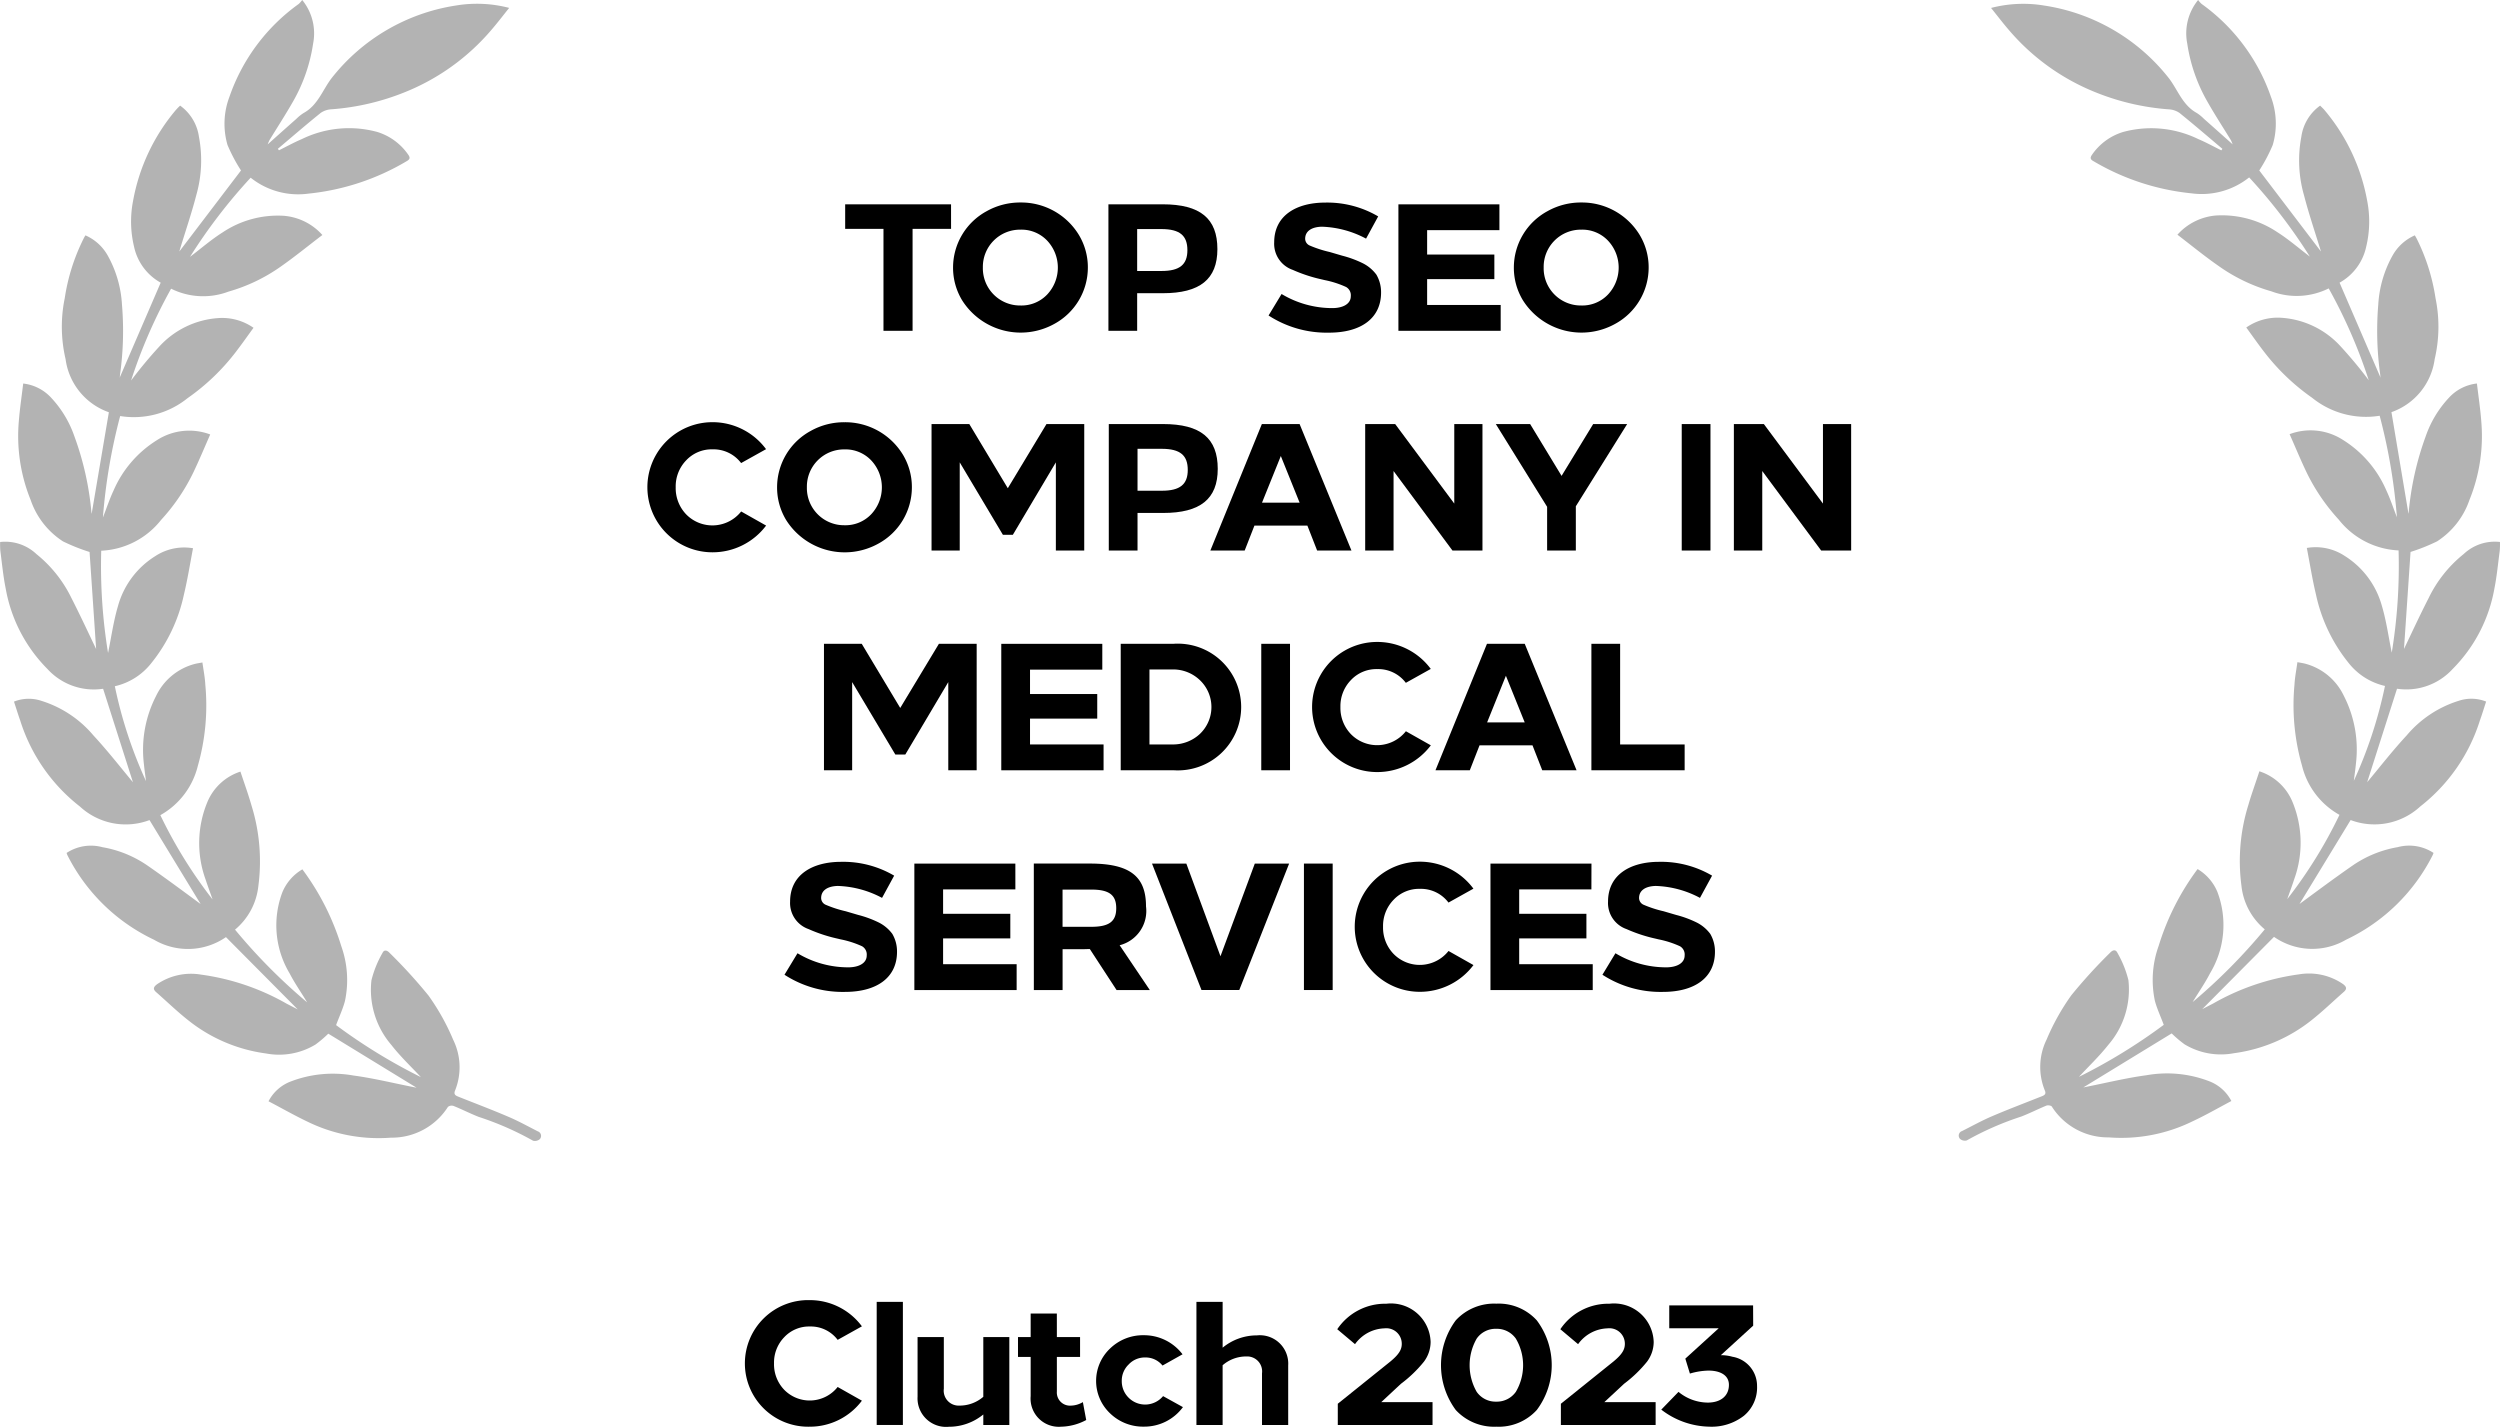 <?xml version="1.0" encoding="UTF-8"?>
<svg xmlns="http://www.w3.org/2000/svg" id="Group_19212" data-name="Group 19212" width="136.41" height="77.848" viewBox="0 0 136.41 77.848">
  <g id="Group_19210" data-name="Group 19210" transform="translate(40.65 70.941)">
    <path id="Path_20023" data-name="Path 20023" d="M1222.966,356.669l-1.323.738a1.832,1.832,0,0,0-1.516-.729,1.855,1.855,0,0,0-1.4.585,1.985,1.985,0,0,0-.556,1.429,2.007,2.007,0,0,0,.556,1.439,1.945,1.945,0,0,0,2.916-.153l1.323.748a3.551,3.551,0,0,1-2.848,1.419,3.454,3.454,0,1,1,0-6.906A3.534,3.534,0,0,1,1222.966,356.669Z" transform="translate(-1216.587 -355.24)"></path>
    <path id="Path_20024" data-name="Path 20024" d="M1244.984,362.317h-1.429V355.6h1.429Z" transform="translate(-1236.369 -355.506)"></path>
    <path id="Path_20025" data-name="Path 20025" d="M1253.371,362.8v2.82a.816.816,0,0,0,.854.921,1.973,1.973,0,0,0,1.3-.48V362.8h1.42v4.8h-1.42v-.575a2.953,2.953,0,0,1-1.88.671,1.558,1.558,0,0,1-1.707-1.64V362.8Z" transform="translate(-1242.522 -360.787)"></path>
    <path id="Path_20026" data-name="Path 20026" d="M1274.618,359.263h1.266v1.084h-1.266v1.889a.715.715,0,0,0,.767.767,1.307,1.307,0,0,0,.652-.192l.182.978a3.029,3.029,0,0,1-1.381.365,1.539,1.539,0,0,1-1.65-1.669v-2.139h-.691v-1.084h.691v-1.285h1.429Z" transform="translate(-1257.601 -357.248)"></path>
    <path id="Path_20027" data-name="Path 20027" d="M1293.2,363.478l-1.093.614a1.181,1.181,0,0,0-.949-.441,1.2,1.2,0,0,0-.9.384,1.223,1.223,0,0,0-.374.9,1.261,1.261,0,0,0,.374.911,1.272,1.272,0,0,0,1.88-.086l1.084.6a2.615,2.615,0,0,1-2.129,1.065,2.579,2.579,0,0,1-1.851-.729,2.434,2.434,0,0,1,0-3.53,2.578,2.578,0,0,1,1.851-.729A2.635,2.635,0,0,1,1293.2,363.478Z" transform="translate(-1269.326 -360.523)"></path>
    <path id="Path_20028" data-name="Path 20028" d="M1310.466,355.6V358.1a2.929,2.929,0,0,1,1.87-.671,1.549,1.549,0,0,1,1.707,1.64v3.251h-1.429V359.5a.816.816,0,0,0-.854-.921,1.951,1.951,0,0,0-1.295.48v3.261h-1.429V355.6Z" transform="translate(-1284.404 -355.506)"></path>
    <path id="Path_20029" data-name="Path 20029" d="M1342.968,358.051a1.812,1.812,0,0,1-.365,1.074,6.959,6.959,0,0,1-1.256,1.208l-1.074,1h2.8v1.247h-5.17v-1.16l2.877-2.311c.46-.384.614-.642.614-.959a.843.843,0,0,0-.94-.844,2.051,2.051,0,0,0-1.611.863l-.969-.815a3.148,3.148,0,0,1,2.675-1.391A2.165,2.165,0,0,1,1342.968,358.051Z" transform="translate(-1305.558 -355.767)"></path>
    <path id="Path_20030" data-name="Path 20030" d="M1362.134,355.962a2.808,2.808,0,0,1,2.206.911,4.075,4.075,0,0,1,0,4.891,2.808,2.808,0,0,1-2.206.911,2.843,2.843,0,0,1-2.215-.911,4.115,4.115,0,0,1,0-4.891A2.843,2.843,0,0,1,1362.134,355.962Zm-.009,1.372a1.252,1.252,0,0,0-1.065.537,2.925,2.925,0,0,0,0,2.9,1.251,1.251,0,0,0,1.065.537,1.268,1.268,0,0,0,1.074-.537,2.862,2.862,0,0,0,0-2.9A1.268,1.268,0,0,0,1362.125,357.334Z" transform="translate(-1321.137 -355.77)"></path>
    <path id="Path_20031" data-name="Path 20031" d="M1388.65,358.051a1.813,1.813,0,0,1-.364,1.074,6.993,6.993,0,0,1-1.256,1.208l-1.074,1h2.8v1.247h-5.17v-1.16l2.877-2.311c.46-.384.614-.642.614-.959a.844.844,0,0,0-.94-.844,2.053,2.053,0,0,0-1.612.863l-.968-.815a3.149,3.149,0,0,1,2.676-1.391A2.165,2.165,0,0,1,1388.65,358.051Z" transform="translate(-1339.068 -355.767)"></path>
    <path id="Path_20032" data-name="Path 20032" d="M1409.237,357.426l-1.765,1.611a2.3,2.3,0,0,1,.633.086,1.609,1.609,0,0,1,1.343,1.6,1.993,1.993,0,0,1-.719,1.621,2.867,2.867,0,0,1-1.88.594,4.416,4.416,0,0,1-2.627-.93l.94-.969a2.539,2.539,0,0,0,1.6.585c.691,0,1.151-.355,1.151-.969,0-.527-.479-.777-1.113-.777a3.784,3.784,0,0,0-1.016.163l-.25-.815,1.823-1.659h-2.7v-1.247h4.575Z" transform="translate(-1354.226 -356.034)"></path>
  </g>
  <g id="Group_19211" data-name="Group 19211" transform="translate(35.241 11.049)">
    <path id="Path_20033" data-name="Path 20033" d="M1242.88,132.174h-2.1v5.561h-1.588v-5.561h-2.09v-1.341h5.777Z" transform="translate(-1226.227 -130.734)"></path>
    <path id="Path_20034" data-name="Path 20034" d="M1262.869,130.463a3.685,3.685,0,0,1,3.185,1.765,3.425,3.425,0,0,1,.493,1.785,3.5,3.5,0,0,1-1.834,3.076,3.779,3.779,0,0,1-5.028-1.292,3.426,3.426,0,0,1-.493-1.784,3.5,3.5,0,0,1,1.834-3.076A3.72,3.72,0,0,1,1262.869,130.463Zm-2.051,3.549a2.029,2.029,0,0,0,2.051,2.071,1.935,1.935,0,0,0,1.459-.6,2.147,2.147,0,0,0,0-2.938,1.934,1.934,0,0,0-1.459-.6A2.029,2.029,0,0,0,1260.818,134.012Z" transform="translate(-1242.43 -130.463)"></path>
    <path id="Path_20035" data-name="Path 20035" d="M1291.011,130.833h2.958c2.061,0,2.988.779,2.988,2.445,0,1.646-.957,2.406-2.978,2.406h-1.4v2.051h-1.568Zm1.568,1.351v2.287h1.331c.986,0,1.41-.345,1.41-1.134s-.4-1.153-1.42-1.153Z" transform="translate(-1265.772 -130.734)"></path>
    <path id="Path_20036" data-name="Path 20036" d="M1329.776,131.222l-.661,1.213a5.478,5.478,0,0,0-2.406-.651c-.542.01-.917.227-.917.661a.406.406,0,0,0,.247.365,6.279,6.279,0,0,0,1.094.355l.681.2a5.8,5.8,0,0,1,1.124.414,2.082,2.082,0,0,1,.74.621,1.9,1.9,0,0,1,.256.976c0,1.41-1.1,2.189-2.839,2.189a5.824,5.824,0,0,1-3.3-.936l.71-1.173a5.366,5.366,0,0,0,2.771.769c.532,0,1.006-.2,1.006-.651a.519.519,0,0,0-.256-.5,5.21,5.21,0,0,0-1.163-.375l-.168-.04a8.283,8.283,0,0,1-1.587-.522,1.505,1.505,0,0,1-1.006-1.5c0-1.479,1.232-2.169,2.781-2.169A5.479,5.479,0,0,1,1329.776,131.222Z" transform="translate(-1289.818 -130.463)"></path>
    <path id="Path_20037" data-name="Path 20037" d="M1355.906,132.243h-3.944v1.331h3.668v1.341h-3.668v1.41h4.013v1.41h-5.58v-6.9h5.511Z" transform="translate(-1309.333 -130.734)"></path>
    <path id="Path_20038" data-name="Path 20038" d="M1377.714,130.463a3.685,3.685,0,0,1,3.184,1.765,3.423,3.423,0,0,1,.493,1.785,3.5,3.5,0,0,1-1.834,3.076,3.779,3.779,0,0,1-5.028-1.292,3.426,3.426,0,0,1-.493-1.784,3.5,3.5,0,0,1,1.834-3.076A3.721,3.721,0,0,1,1377.714,130.463Zm-2.051,3.549a2.029,2.029,0,0,0,2.051,2.071,1.933,1.933,0,0,0,1.459-.6,2.145,2.145,0,0,0,0-2.938,1.933,1.933,0,0,0-1.459-.6A2.029,2.029,0,0,0,1375.663,134.012Z" transform="translate(-1326.675 -130.463)"></path>
    <path id="Path_20039" data-name="Path 20039" d="M1202.845,176.93l-1.361.759a1.883,1.883,0,0,0-1.558-.749,1.905,1.905,0,0,0-1.439.6,2.039,2.039,0,0,0-.572,1.469,2.062,2.062,0,0,0,.572,1.479,2,2,0,0,0,3-.158l1.361.769a3.651,3.651,0,0,1-2.928,1.459,3.55,3.55,0,1,1,0-7.1A3.632,3.632,0,0,1,1202.845,176.93Z" transform="translate(-1196.287 -163.471)"></path>
    <path id="Path_20040" data-name="Path 20040" d="M1226.832,175.463a3.686,3.686,0,0,1,3.185,1.765,3.426,3.426,0,0,1,.493,1.785,3.5,3.5,0,0,1-1.834,3.076,3.779,3.779,0,0,1-5.028-1.292,3.426,3.426,0,0,1-.493-1.784,3.5,3.5,0,0,1,1.834-3.076A3.72,3.72,0,0,1,1226.832,175.463Zm-2.051,3.549a2.029,2.029,0,0,0,2.051,2.071,1.935,1.935,0,0,0,1.459-.6,2.147,2.147,0,0,0,0-2.938,1.934,1.934,0,0,0-1.459-.6A2.029,2.029,0,0,0,1224.781,179.012Z" transform="translate(-1215.995 -163.473)"></path>
    <path id="Path_20041" data-name="Path 20041" d="M1263.119,182.734h-1.548v-4.811l-2.347,3.954h-.542l-2.356-3.954v4.811h-1.538v-6.9h2.061l2.1,3.5,2.11-3.5h2.061Z" transform="translate(-1239.2 -163.744)"></path>
    <path id="Path_20042" data-name="Path 20042" d="M1291.086,175.833h2.958c2.061,0,2.987.779,2.987,2.445,0,1.646-.956,2.406-2.977,2.406h-1.4v2.051h-1.568Zm1.568,1.351v2.287h1.331c.986,0,1.41-.345,1.41-1.134s-.4-1.153-1.42-1.153Z" transform="translate(-1265.827 -163.744)"></path>
    <path id="Path_20043" data-name="Path 20043" d="M1319.579,182.734h-1.873l-.532-1.361h-2.889l-.532,1.361h-1.873l2.81-6.9h2.06Zm-4.88-2.613h2.051l-1.025-2.544Z" transform="translate(-1281.079 -163.744)"></path>
    <path id="Path_20044" data-name="Path 20044" d="M1349.988,182.734h-1.637l-3.214-4.338v4.338h-1.548v-6.9h1.637l3.224,4.338v-4.338h1.538Z" transform="translate(-1304.34 -163.744)"></path>
    <path id="Path_20045" data-name="Path 20045" d="M1374.706,180.319v2.415h-1.567v-2.386l-2.8-4.516h1.873l1.716,2.829,1.725-2.829h1.854Z" transform="translate(-1323.963 -163.744)"></path>
    <path id="Path_20046" data-name="Path 20046" d="M1409.98,182.734h-1.568v-6.9h1.568Z" transform="translate(-1351.891 -163.744)"></path>
    <path id="Path_20047" data-name="Path 20047" d="M1425.5,182.734h-1.637l-3.214-4.338v4.338H1419.1v-6.9h1.637l3.224,4.338v-4.338h1.538Z" transform="translate(-1359.734 -163.744)"></path>
    <path id="Path_20048" data-name="Path 20048" d="M1241.1,227.734h-1.548v-4.811l-2.346,3.954h-.542l-2.357-3.954v4.811h-1.538v-6.9h2.061l2.1,3.5,2.11-3.5h2.061Z" transform="translate(-1223.051 -196.754)"></path>
    <path id="Path_20049" data-name="Path 20049" d="M1274.582,222.243h-3.944v1.331h3.668v1.341h-3.668v1.41h4.013v1.41h-5.581v-6.9h5.512Z" transform="translate(-1249.677 -196.754)"></path>
    <path id="Path_20050" data-name="Path 20050" d="M1293.527,220.831h2.879a3.458,3.458,0,1,1,0,6.9h-2.879Zm1.568,1.4v4.092h1.252a2.14,2.14,0,0,0,1.508-.582,2.024,2.024,0,0,0,0-2.918,2.106,2.106,0,0,0-1.508-.592Z" transform="translate(-1267.617 -196.752)"></path>
    <path id="Path_20051" data-name="Path 20051" d="M1323.88,227.734h-1.568v-6.9h1.568Z" transform="translate(-1288.733 -196.754)"></path>
    <path id="Path_20052" data-name="Path 20052" d="M1338.966,221.93l-1.361.759a1.883,1.883,0,0,0-1.558-.749,1.905,1.905,0,0,0-1.439.6,2.039,2.039,0,0,0-.572,1.469,2.062,2.062,0,0,0,.572,1.479,2,2,0,0,0,3-.158l1.361.769a3.652,3.652,0,0,1-2.929,1.459,3.55,3.55,0,1,1,0-7.1A3.633,3.633,0,0,1,1338.966,221.93Z" transform="translate(-1296.138 -196.48)"></path>
    <path id="Path_20053" data-name="Path 20053" d="M1365.68,227.734h-1.873l-.532-1.361h-2.889l-.532,1.361h-1.873l2.81-6.9h2.061Zm-4.881-2.613h2.051l-1.026-2.544Z" transform="translate(-1314.897 -196.754)"></path>
    <path id="Path_20054" data-name="Path 20054" d="M1391.479,226.325H1395v1.41h-5.088v-6.9h1.568Z" transform="translate(-1338.32 -196.754)"></path>
    <path id="Path_20055" data-name="Path 20055" d="M1230.655,266.222l-.661,1.213a5.48,5.48,0,0,0-2.406-.651c-.542.01-.917.227-.917.661a.406.406,0,0,0,.246.365,6.284,6.284,0,0,0,1.095.355l.68.2a5.806,5.806,0,0,1,1.124.414,2.083,2.083,0,0,1,.739.621,1.9,1.9,0,0,1,.256.976c0,1.41-1.1,2.189-2.84,2.189a5.826,5.826,0,0,1-3.3-.936l.71-1.173a5.368,5.368,0,0,0,2.771.769c.532,0,1.006-.2,1.006-.651a.519.519,0,0,0-.256-.5,5.206,5.206,0,0,0-1.164-.375l-.168-.04a8.276,8.276,0,0,1-1.587-.522,1.506,1.506,0,0,1-1.006-1.5c0-1.479,1.233-2.169,2.781-2.169A5.48,5.48,0,0,1,1230.655,266.222Z" transform="translate(-1217.107 -229.492)"></path>
    <path id="Path_20056" data-name="Path 20056" d="M1256.784,267.243h-3.944v1.331h3.668v1.341h-3.668v1.41h4.013v1.41h-5.581v-6.9h5.511Z" transform="translate(-1236.622 -229.763)"></path>
    <path id="Path_20057" data-name="Path 20057" d="M1275.73,265.833h3.056c2.179,0,3.066.69,3.066,2.337a1.931,1.931,0,0,1-1.439,2.12l1.646,2.445h-1.814l-1.459-2.238-.375.01H1277.3v2.228h-1.568Zm1.568,1.42v2.031h1.568c.986,0,1.361-.3,1.361-1.015s-.375-1.016-1.361-1.016Z" transform="translate(-1254.562 -229.763)"></path>
    <path id="Path_20058" data-name="Path 20058" d="M1304.691,272.734h-2.061l-2.7-6.9h1.873l1.863,5.058,1.873-5.058h1.873Z" transform="translate(-1272.313 -229.763)"></path>
    <path id="Path_20059" data-name="Path 20059" d="M1332.613,272.734h-1.568v-6.9h1.568Z" transform="translate(-1295.138 -229.763)"></path>
    <path id="Path_20060" data-name="Path 20060" d="M1347.7,266.93l-1.361.759a1.883,1.883,0,0,0-1.558-.749,1.906,1.906,0,0,0-1.44.6,2.039,2.039,0,0,0-.572,1.469,2.062,2.062,0,0,0,.572,1.479,2,2,0,0,0,3-.158l1.361.769a3.652,3.652,0,0,1-2.928,1.459,3.55,3.55,0,1,1,0-7.1A3.633,3.633,0,0,1,1347.7,266.93Z" transform="translate(-1302.545 -229.49)"></path>
    <path id="Path_20061" data-name="Path 20061" d="M1374.74,267.243H1370.8v1.331h3.668v1.341H1370.8v1.41h4.013v1.41h-5.58v-6.9h5.511Z" transform="translate(-1323.148 -229.763)"></path>
    <path id="Path_20062" data-name="Path 20062" d="M1398.153,266.222l-.661,1.213a5.477,5.477,0,0,0-2.406-.651c-.542.01-.917.227-.917.661a.406.406,0,0,0,.246.365,6.3,6.3,0,0,0,1.094.355l.681.2a5.8,5.8,0,0,1,1.124.414,2.083,2.083,0,0,1,.74.621,1.9,1.9,0,0,1,.256.976c0,1.41-1.1,2.189-2.84,2.189a5.825,5.825,0,0,1-3.3-.936l.71-1.173a5.366,5.366,0,0,0,2.77.769c.533,0,1.006-.2,1.006-.651a.519.519,0,0,0-.256-.5,5.212,5.212,0,0,0-1.163-.375l-.168-.04a8.284,8.284,0,0,1-1.587-.522,1.505,1.505,0,0,1-1.006-1.5c0-1.479,1.232-2.169,2.78-2.169A5.479,5.479,0,0,1,1398.153,266.222Z" transform="translate(-1339.976 -229.492)"></path>
  </g>
  <g id="Group_15407" data-name="Group 15407" transform="translate(0 0)">
    <path id="Path_12266" data-name="Path 12266" d="M1076.354,140.131l3.917,3.945-.6-.31a12.916,12.916,0,0,0-4.669-1.588,3.287,3.287,0,0,0-2.414.529c-.19.145-.23.263-.041.428.587.516,1.149,1.061,1.762,1.544a8.627,8.627,0,0,0,4.229,1.8,3.835,3.835,0,0,0,2.7-.486,6.324,6.324,0,0,0,.7-.594l4.816,2.948-.16-.031c-1.1-.217-2.186-.487-3.294-.635a6.4,6.4,0,0,0-3.4.323,2.27,2.27,0,0,0-1.223,1.084c.717.375,1.4.766,2.1,1.1a8.83,8.83,0,0,0,4.589.885,3.625,3.625,0,0,0,3.1-1.678.332.332,0,0,1,.3-.055c.466.186.912.417,1.38.6a16.414,16.414,0,0,1,2.965,1.3.4.4,0,0,0,.369-.088.261.261,0,0,0-.11-.423c-.537-.273-1.064-.567-1.616-.8-.89-.382-1.8-.725-2.7-1.084-.158-.063-.29-.118-.2-.34a3.4,3.4,0,0,0-.1-2.77,12.359,12.359,0,0,0-1.348-2.415,28.239,28.239,0,0,0-2.126-2.332c-.119-.128-.292-.2-.388.013a5.731,5.731,0,0,0-.6,1.489,4.617,4.617,0,0,0,1.09,3.528c.5.642,1.106,1.21,1.608,1.752a30.343,30.343,0,0,1-4.627-2.838c.178-.474.369-.882.483-1.31a5.5,5.5,0,0,0-.2-3,13.738,13.738,0,0,0-2.122-4.189,2.6,2.6,0,0,0-1.091,1.248,5.107,5.107,0,0,0,.4,4.438c.264.513.6.99.952,1.573a30.973,30.973,0,0,1-3.936-3.969,3.586,3.586,0,0,0,1.272-2.372,10.285,10.285,0,0,0-.377-4.415c-.175-.613-.394-1.214-.6-1.837a2.93,2.93,0,0,0-1.8,1.654,5.832,5.832,0,0,0-.1,4.238c.119.364.254.723.38,1.085a25.34,25.34,0,0,1-2.85-4.6,4.226,4.226,0,0,0,2.045-2.688,12.016,12.016,0,0,0,.409-4.428c-.021-.4-.1-.8-.159-1.215-.173.033-.3.049-.415.08a3.253,3.253,0,0,0-2.114,1.75,6.434,6.434,0,0,0-.663,3.714c.03.31.076.619.114.93a24.21,24.21,0,0,1-1.7-5.177,3.513,3.513,0,0,0,1.966-1.231,8.894,8.894,0,0,0,1.8-3.757c.2-.831.334-1.674.5-2.542a2.87,2.87,0,0,0-2.064.433,4.673,4.673,0,0,0-2.029,2.718c-.248.832-.365,1.7-.543,2.564a29.439,29.439,0,0,1-.372-5.58,4.406,4.406,0,0,0,3.263-1.677,10.686,10.686,0,0,0,1.783-2.636c.314-.66.594-1.335.9-2.03a3.255,3.255,0,0,0-2.917.317,6.079,6.079,0,0,0-2.357,2.743c-.214.456-.372.937-.581,1.473a30.9,30.9,0,0,1,.942-5.538,4.665,4.665,0,0,0,3.679-.977,11.854,11.854,0,0,0,2.622-2.508c.334-.433.647-.882.975-1.33a2.993,2.993,0,0,0-1.937-.529,4.792,4.792,0,0,0-3.188,1.534,23.973,23.973,0,0,0-1.556,1.872,28.064,28.064,0,0,1,2.184-5.011,3.918,3.918,0,0,0,3.133.159,9.375,9.375,0,0,0,2.882-1.388c.757-.531,1.474-1.119,2.239-1.7a3.162,3.162,0,0,0-2.111-1.049,5.423,5.423,0,0,0-3.344.914c-.608.385-1.158.864-1.768,1.328a29.538,29.538,0,0,1,3.31-4.32,4.151,4.151,0,0,0,3.151.869,13.049,13.049,0,0,0,5.371-1.776c.173-.1.188-.189.076-.348a3.191,3.191,0,0,0-1.7-1.244,5.865,5.865,0,0,0-4.1.39c-.428.18-.836.408-1.254.614l-.06-.081c.776-.655,1.544-1.319,2.335-1.957a1.128,1.128,0,0,1,.594-.2,13.246,13.246,0,0,0,4.015-.939,12.126,12.126,0,0,0,4.708-3.393c.328-.379.632-.78.97-1.2a6.956,6.956,0,0,0-2.9-.131,10.676,10.676,0,0,0-6.806,3.986c-.482.641-.74,1.458-1.507,1.878a2.3,2.3,0,0,0-.4.322c-.5.441-.995.884-1.564,1.392a2.357,2.357,0,0,1,.1-.233c.423-.693.867-1.377,1.269-2.082a8.994,8.994,0,0,0,1.109-3.181,2.883,2.883,0,0,0-.594-2.382,1.448,1.448,0,0,1-.188.214,10.407,10.407,0,0,0-3.782,5.066,4.147,4.147,0,0,0-.106,2.631,8.977,8.977,0,0,0,.736,1.39l-3.36,4.415c-.006.03,0-.013.011-.053.3-1,.647-2,.909-3.015a6.9,6.9,0,0,0,.145-3.185,2.529,2.529,0,0,0-1.026-1.7,3.238,3.238,0,0,0-.25.258,10.6,10.6,0,0,0-2.32,4.951,5.86,5.86,0,0,0,.055,2.485,2.951,2.951,0,0,0,1.454,1.967l-2.277,5.274a.449.449,0,0,0,.054-.228,17.156,17.156,0,0,0,.11-3.85,6.2,6.2,0,0,0-.778-2.678,2.576,2.576,0,0,0-1.215-1.1c-.049.081-.079.128-.1.176a10.852,10.852,0,0,0-1.029,3.251,7.736,7.736,0,0,0,.045,3.325,3.571,3.571,0,0,0,2.362,2.9l-.96,5.664a.285.285,0,0,0,.011-.176,16.2,16.2,0,0,0-.935-4.183,5.882,5.882,0,0,0-1.249-2.08,2.444,2.444,0,0,0-1.541-.792c-.083.7-.184,1.365-.237,2.037a9.267,9.267,0,0,0,.643,4.314,4.362,4.362,0,0,0,1.767,2.263,10.355,10.355,0,0,0,1.448.577l.358,5.294c-.374-.776-.84-1.788-1.347-2.78a7,7,0,0,0-1.911-2.4,2.477,2.477,0,0,0-1.979-.658,4.17,4.17,0,0,0,.01.472c.09.692.156,1.389.294,2.072a8.253,8.253,0,0,0,2.282,4.39,3.418,3.418,0,0,0,3.032,1.074l1.628,5.1c-.637-.761-1.359-1.693-2.158-2.556a6.063,6.063,0,0,0-2.833-1.884,2.172,2.172,0,0,0-1.5.041c.119.36.22.695.337,1.022a9.582,9.582,0,0,0,3.258,4.7,3.681,3.681,0,0,0,3.8.742l2.788,4.58c-.8-.586-1.836-1.362-2.9-2.1a6.164,6.164,0,0,0-2.453-1,2.41,2.41,0,0,0-1.959.313,1.185,1.185,0,0,0,.041.116,10.145,10.145,0,0,0,4.731,4.621A3.651,3.651,0,0,0,1076.354,140.131Z" transform="translate(-1064.025 -88.998)" opacity="0.3" style="isolation: isolate"></path>
    <path id="Path_12267" data-name="Path 12267" d="M1486.27,140.272a10.14,10.14,0,0,0,4.729-4.621.98.98,0,0,0,.043-.116,2.414,2.414,0,0,0-1.96-.313,6.16,6.16,0,0,0-2.452,1c-1.061.735-2.093,1.511-2.9,2.1l2.79-4.58a3.682,3.682,0,0,0,3.8-.742,9.585,9.585,0,0,0,3.256-4.7c.118-.328.219-.662.337-1.022a2.171,2.171,0,0,0-1.5-.041,6.062,6.062,0,0,0-2.832,1.884c-.8.862-1.522,1.8-2.159,2.556l1.629-5.1a3.419,3.419,0,0,0,3.032-1.074,8.26,8.26,0,0,0,2.281-4.39c.136-.683.2-1.38.293-2.072a4.41,4.41,0,0,0,.011-.472,2.474,2.474,0,0,0-1.979.658,6.958,6.958,0,0,0-1.911,2.4c-.507.991-.972,2-1.347,2.78l.358-5.294a10.423,10.423,0,0,0,1.447-.577,4.366,4.366,0,0,0,1.768-2.263,9.26,9.26,0,0,0,.642-4.314c-.051-.672-.153-1.339-.235-2.037a2.441,2.441,0,0,0-1.541.792,5.883,5.883,0,0,0-1.25,2.08,16.249,16.249,0,0,0-.934,4.183.277.277,0,0,0,.011.176l-.95-5.667a3.572,3.572,0,0,0,2.359-2.895,7.742,7.742,0,0,0,.046-3.325,10.879,10.879,0,0,0-1.029-3.251c-.026-.049-.056-.1-.1-.176a2.567,2.567,0,0,0-1.215,1.1,6.216,6.216,0,0,0-.78,2.678,17.287,17.287,0,0,0,.11,3.85.475.475,0,0,0,.054.228l-2.276-5.274a2.946,2.946,0,0,0,1.454-1.967,5.862,5.862,0,0,0,.056-2.485,10.6,10.6,0,0,0-2.32-4.951c-.07-.088-.156-.161-.25-.258a2.519,2.519,0,0,0-1.026,1.7,6.916,6.916,0,0,0,.144,3.185c.263,1.016.6,2.011.91,3.015.013.04.017.083.011.053l-3.36-4.415a8.963,8.963,0,0,0,.735-1.39,4.149,4.149,0,0,0-.1-2.631,10.414,10.414,0,0,0-3.782-5.066,1.379,1.379,0,0,1-.189-.214,2.878,2.878,0,0,0-.593,2.382,9.034,9.034,0,0,0,1.108,3.181c.4.706.846,1.389,1.27,2.082.026.044.043.1.1.233-.571-.508-1.066-.951-1.566-1.392a2.29,2.29,0,0,0-.394-.322c-.768-.421-1.025-1.238-1.507-1.878A10.676,10.676,0,0,0,1469.8,89.3a6.961,6.961,0,0,0-2.9.131c.339.421.642.821.97,1.2a12.128,12.128,0,0,0,4.709,3.393,13.231,13.231,0,0,0,4.015.939,1.126,1.126,0,0,1,.593.2c.791.638,1.559,1.3,2.337,1.957l-.06.081c-.418-.206-.826-.434-1.255-.614a5.862,5.862,0,0,0-4.1-.39,3.182,3.182,0,0,0-1.7,1.244c-.111.159-.1.253.076.348a13.051,13.051,0,0,0,5.348,1.757,4.149,4.149,0,0,0,3.15-.869,29.536,29.536,0,0,1,3.311,4.32c-.612-.464-1.16-.942-1.768-1.328a5.422,5.422,0,0,0-3.344-.914,3.167,3.167,0,0,0-2.113,1.049c.766.586,1.482,1.174,2.239,1.7a9.39,9.39,0,0,0,2.884,1.388,3.915,3.915,0,0,0,3.131-.159,28.063,28.063,0,0,1,2.185,5.011,23.658,23.658,0,0,0-1.557-1.872,4.789,4.789,0,0,0-3.188-1.534,3,3,0,0,0-1.937.529c.328.448.641.9.975,1.33a11.885,11.885,0,0,0,2.622,2.508,4.668,4.668,0,0,0,3.681.977,30.913,30.913,0,0,1,.941,5.538c-.209-.536-.367-1.017-.581-1.473a6.071,6.071,0,0,0-2.357-2.743,3.255,3.255,0,0,0-2.917-.317c.308.695.587,1.37.9,2.03a10.724,10.724,0,0,0,1.785,2.636,4.407,4.407,0,0,0,3.261,1.677,29.351,29.351,0,0,1-.372,5.58c-.176-.861-.294-1.732-.542-2.564a4.68,4.68,0,0,0-2.029-2.718,2.874,2.874,0,0,0-2.064-.433c.169.867.3,1.711.5,2.542a8.9,8.9,0,0,0,1.8,3.757,3.51,3.51,0,0,0,1.965,1.231,24.163,24.163,0,0,1-1.7,5.177c.039-.31.084-.619.114-.93a6.421,6.421,0,0,0-.662-3.714,3.254,3.254,0,0,0-2.114-1.75c-.12-.031-.243-.048-.417-.08-.056.421-.136.816-.158,1.215a11.988,11.988,0,0,0,.409,4.428,4.223,4.223,0,0,0,2.045,2.688,25.292,25.292,0,0,1-2.851,4.6c.128-.362.263-.721.38-1.085a5.826,5.826,0,0,0-.1-4.238,2.923,2.923,0,0,0-1.8-1.654c-.2.623-.424,1.224-.6,1.837a10.281,10.281,0,0,0-.377,4.415,3.576,3.576,0,0,0,1.272,2.372,31.1,31.1,0,0,1-3.936,3.969c.355-.583.688-1.06.951-1.573a5.106,5.106,0,0,0,.4-4.438,2.612,2.612,0,0,0-1.081-1.247,13.749,13.749,0,0,0-2.123,4.189,5.486,5.486,0,0,0-.207,3c.114.428.307.836.484,1.31a30.4,30.4,0,0,1-4.627,2.838c.5-.542,1.1-1.11,1.607-1.752a4.612,4.612,0,0,0,1.091-3.528,5.776,5.776,0,0,0-.6-1.489c-.1-.21-.269-.14-.389-.013a28.312,28.312,0,0,0-2.126,2.332,12.434,12.434,0,0,0-1.348,2.415,3.4,3.4,0,0,0-.1,2.77c.1.223-.039.278-.2.34-.9.359-1.806.7-2.7,1.084-.553.238-1.08.532-1.616.8a.261.261,0,0,0-.165.33.256.256,0,0,0,.054.093.4.4,0,0,0,.369.088,16.393,16.393,0,0,1,2.966-1.3c.467-.179.915-.409,1.379-.6.084-.034.27-.005.3.055a3.628,3.628,0,0,0,3.106,1.678,8.822,8.822,0,0,0,4.588-.885c.707-.33,1.387-.721,2.1-1.1a2.277,2.277,0,0,0-1.224-1.084,6.4,6.4,0,0,0-3.4-.323c-1.106.148-2.2.418-3.294.635l-.159.031,4.821-2.947a6.177,6.177,0,0,0,.7.594,3.833,3.833,0,0,0,2.7.486,8.627,8.627,0,0,0,4.229-1.8c.612-.483,1.174-1.029,1.761-1.544.189-.165.15-.283-.041-.428a3.282,3.282,0,0,0-2.414-.529,12.934,12.934,0,0,0-4.669,1.588l-.6.31,3.917-3.945A3.652,3.652,0,0,0,1486.27,140.272Z" transform="translate(-1358.26 -88.997)" opacity="0.3" style="isolation: isolate"></path>
  </g>
</svg>
